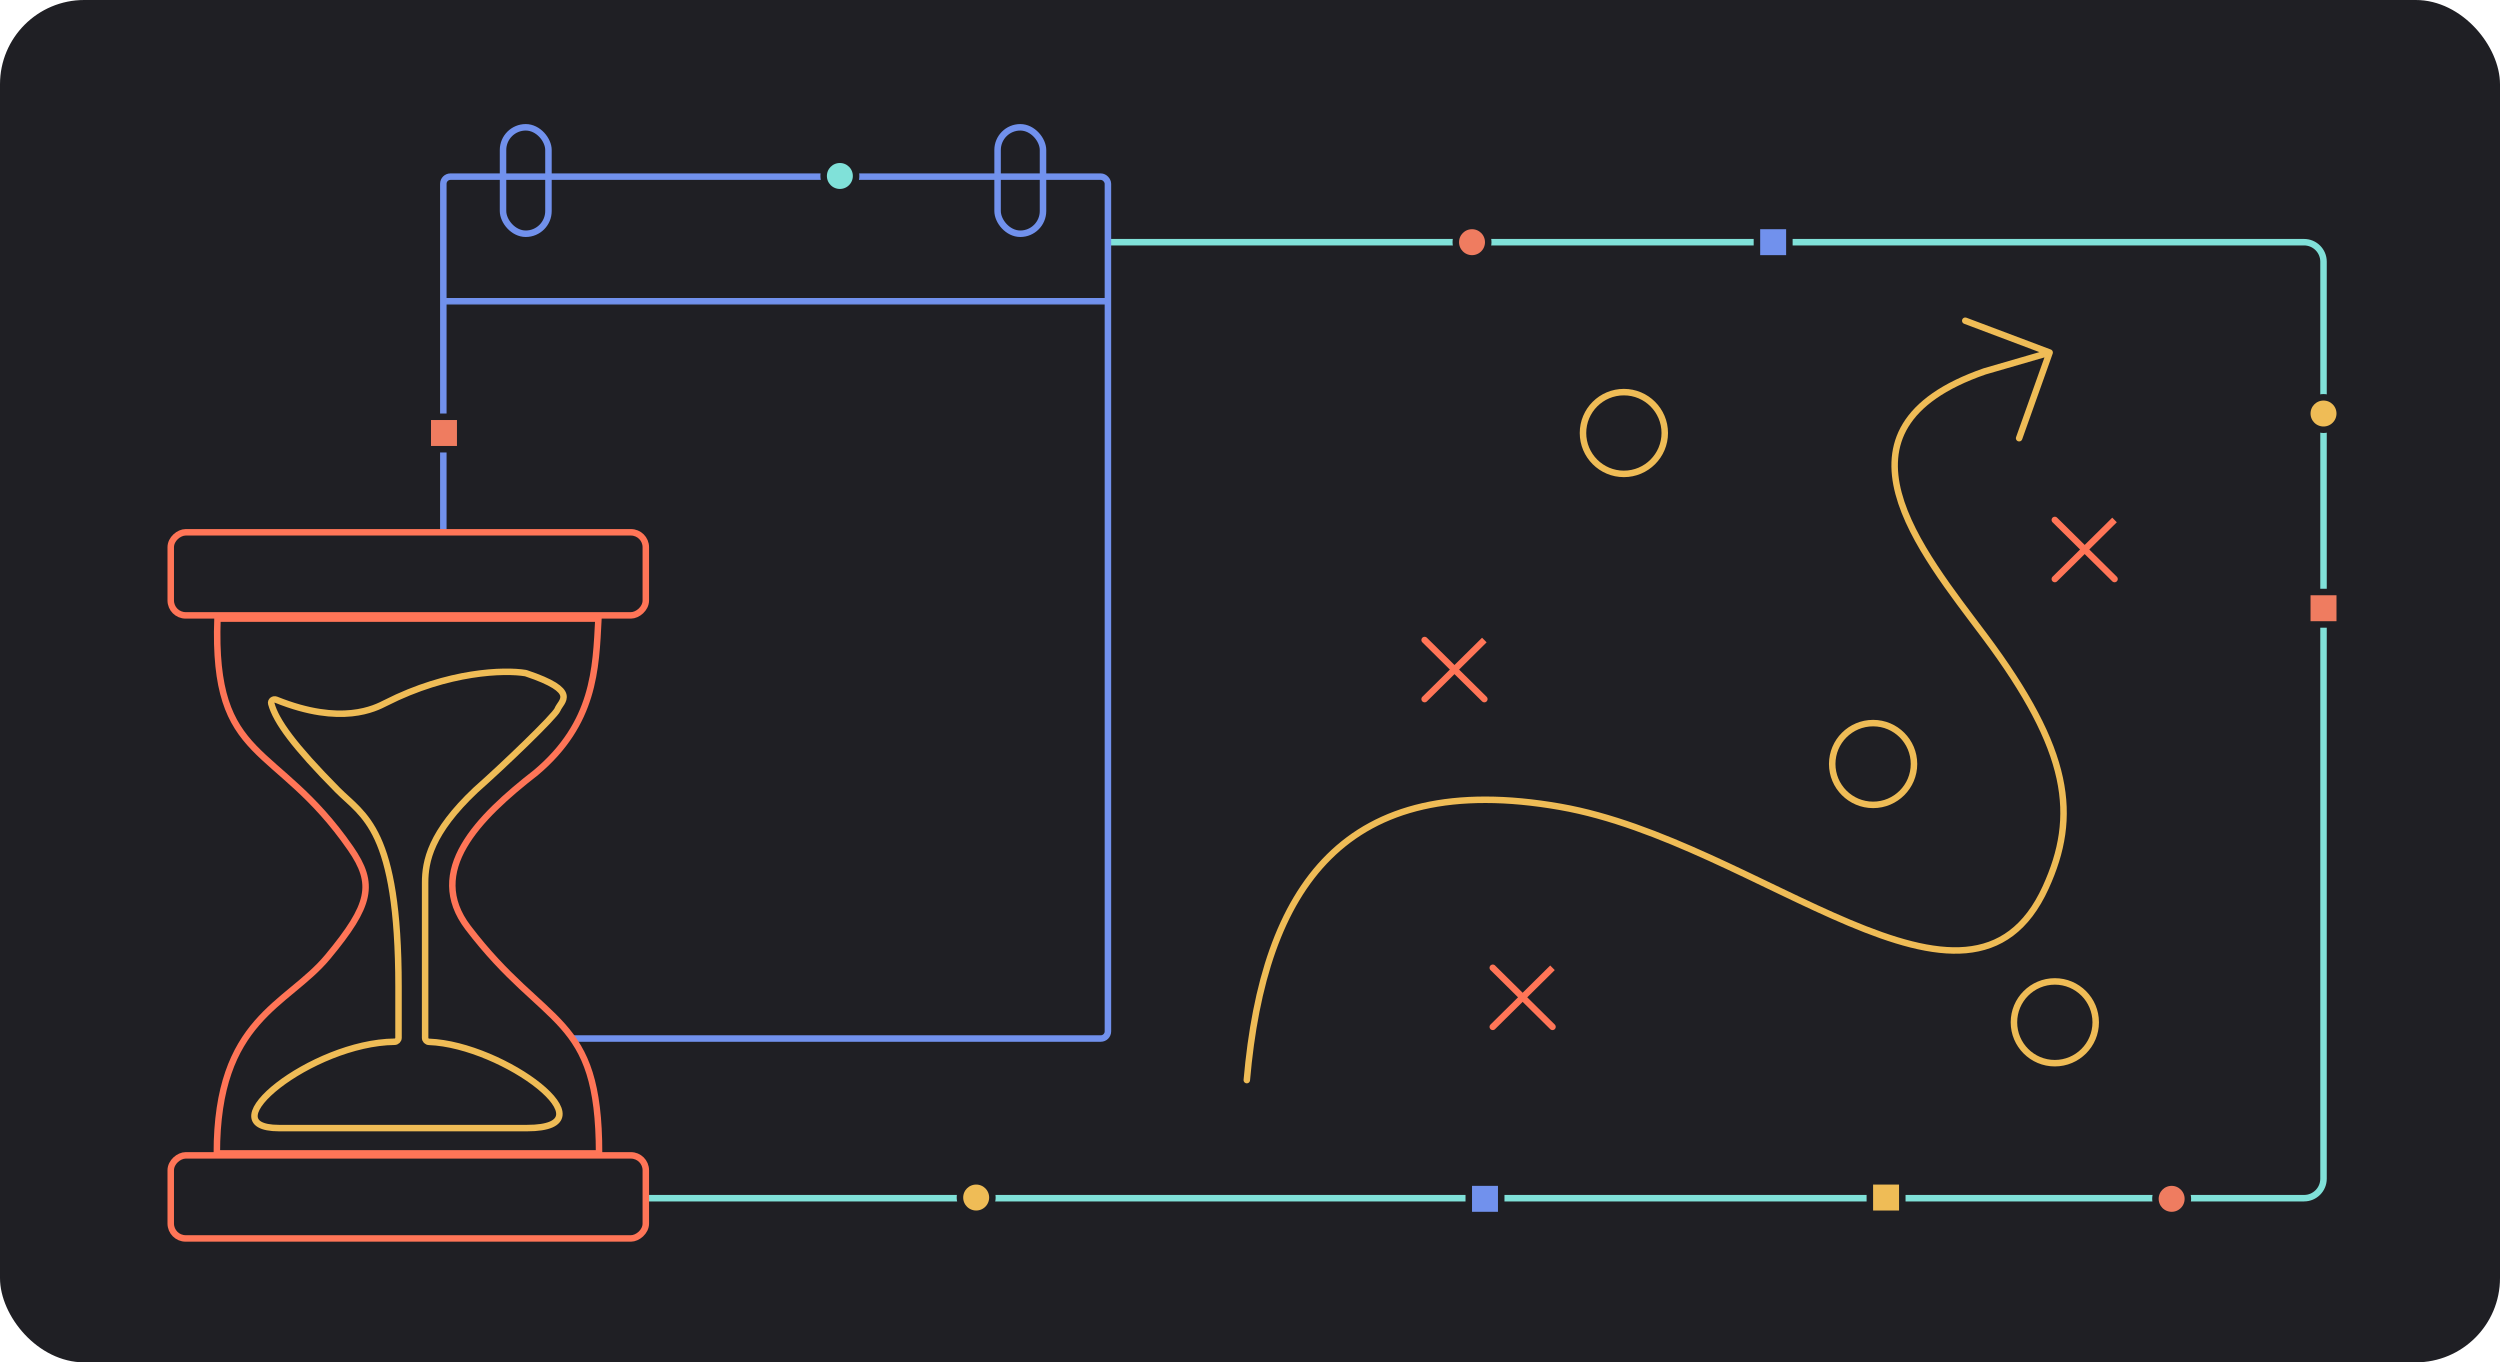 <svg width="356" height="194" viewBox="0 0 356 194" fill="none" xmlns="http://www.w3.org/2000/svg">
<rect width="356" height="194" rx="12" fill="#1F1F24"/>
<path d="M177.545 153.803C179.948 126.262 191.5 109.497 222.184 114.894C250.556 119.885 280.5 150.106 291.313 126.354C295.942 116.188 294.899 107.001 282.626 90.588C273.573 78.481 258.967 61.087 282.626 52.881L291.868 50.2M291.868 50.2L287.524 62.4M291.868 50.2L279.853 45.672" stroke="#EFBC56" stroke-width="0.924" stroke-linecap="round"/>
<path d="M202.867 91.141L207.118 95.346M211.37 99.551L207.118 95.346M207.118 95.346L211.37 91.141L202.867 99.551" stroke="#FF7557" stroke-width="0.924" stroke-linecap="round"/>
<path d="M212.572 137.812L216.824 142.018M221.075 146.223L216.824 142.018M216.824 142.018L221.075 137.812L212.572 146.223" stroke="#FF7557" stroke-width="0.924" stroke-linecap="round"/>
<path d="M292.607 74.043L296.859 78.248M301.11 82.453L296.859 78.248M296.859 78.248L301.11 74.043L292.607 82.453" stroke="#FF7557" stroke-width="0.924" stroke-linecap="round"/>
<path d="M91.965 170.622H328.097C329.628 170.622 330.869 169.381 330.869 167.85V37.261C330.869 35.73 329.628 34.488 328.097 34.488H158.137" stroke="#80E1D9" stroke-width="0.924" stroke-linecap="round"/>
<rect x="63.13" y="25.154" width="94.638" height="122.733" rx="1.017" stroke="#7191ED" stroke-width="0.924"/>
<rect x="63.314" y="42.528" width="94.453" height="0.739" fill="#7191ED" stroke="#7191ED" stroke-width="0.185"/>
<rect x="71.632" y="18.128" width="6.469" height="15.157" rx="3.235" stroke="#7191ED" stroke-width="0.924"/>
<rect x="142.056" y="18.128" width="6.469" height="15.157" rx="3.235" stroke="#7191ED" stroke-width="0.924"/>
<mask id="path-11-inside-1_2868_1446" fill="white">
<rect x="68.767" y="46.502" width="12.384" height="12.384" rx="0.739"/>
</mask>
<rect x="68.767" y="46.502" width="12.384" height="12.384" rx="0.739" stroke="#7191ED" stroke-width="1.848" mask="url(#path-11-inside-1_2868_1446)"/>
<mask id="path-12-inside-2_2868_1446" fill="white">
<rect x="68.767" y="63.139" width="12.384" height="12.384" rx="0.739"/>
</mask>
<rect x="68.767" y="63.139" width="12.384" height="12.384" rx="0.739" stroke="#7191ED" stroke-width="1.848" mask="url(#path-12-inside-2_2868_1446)"/>
<mask id="path-13-inside-3_2868_1446" fill="white">
<rect x="68.767" y="79.773" width="12.384" height="12.384" rx="0.739"/>
</mask>
<rect x="68.767" y="79.773" width="12.384" height="12.384" rx="0.739" stroke="#7191ED" stroke-width="1.848" mask="url(#path-13-inside-3_2868_1446)"/>
<mask id="path-14-inside-4_2868_1446" fill="white">
<rect x="68.767" y="96.41" width="12.384" height="12.384" rx="0.739"/>
</mask>
<rect x="68.767" y="96.41" width="12.384" height="12.384" rx="0.739" stroke="#7191ED" stroke-width="1.848" mask="url(#path-14-inside-4_2868_1446)"/>
<mask id="path-15-inside-5_2868_1446" fill="white">
<rect x="68.767" y="113.045" width="12.384" height="12.384" rx="0.739"/>
</mask>
<rect x="68.767" y="113.045" width="12.384" height="12.384" rx="0.739" stroke="#7191ED" stroke-width="1.848" mask="url(#path-15-inside-5_2868_1446)"/>
<mask id="path-16-inside-6_2868_1446" fill="white">
<rect x="68.767" y="129.68" width="12.384" height="12.384" rx="0.739"/>
</mask>
<rect x="68.767" y="129.68" width="12.384" height="12.384" rx="0.739" stroke="#7191ED" stroke-width="1.848" mask="url(#path-16-inside-6_2868_1446)"/>
<mask id="path-17-inside-7_2868_1446" fill="white">
<rect x="86.326" y="46.504" width="12.384" height="12.384" rx="0.739"/>
</mask>
<rect x="86.326" y="46.504" width="12.384" height="12.384" rx="0.739" stroke="#7191ED" stroke-width="1.848" mask="url(#path-17-inside-7_2868_1446)"/>
<mask id="path-18-inside-8_2868_1446" fill="white">
<rect x="86.326" y="63.139" width="12.384" height="12.384" rx="0.739"/>
</mask>
<rect x="86.326" y="63.139" width="12.384" height="12.384" rx="0.739" stroke="#7191ED" stroke-width="1.848" mask="url(#path-18-inside-8_2868_1446)"/>
<mask id="path-19-inside-9_2868_1446" fill="white">
<rect x="86.326" y="79.773" width="12.384" height="12.384" rx="0.739"/>
</mask>
<rect x="86.326" y="79.773" width="12.384" height="12.384" rx="0.739" stroke="#7191ED" stroke-width="1.848" mask="url(#path-19-inside-9_2868_1446)"/>
<mask id="path-20-inside-10_2868_1446" fill="white">
<rect x="86.326" y="96.41" width="12.384" height="12.384" rx="0.739"/>
</mask>
<rect x="86.326" y="96.41" width="12.384" height="12.384" rx="0.739" stroke="#7191ED" stroke-width="1.848" mask="url(#path-20-inside-10_2868_1446)"/>
<mask id="path-21-inside-11_2868_1446" fill="white">
<rect x="86.326" y="113.045" width="12.384" height="12.384" rx="0.739"/>
</mask>
<rect x="86.326" y="113.045" width="12.384" height="12.384" rx="0.739" stroke="#7191ED" stroke-width="1.848" mask="url(#path-21-inside-11_2868_1446)"/>
<mask id="path-22-inside-12_2868_1446" fill="white">
<rect x="86.326" y="129.68" width="12.384" height="12.384" rx="0.739"/>
</mask>
<rect x="86.326" y="129.68" width="12.384" height="12.384" rx="0.739" stroke="#7191ED" stroke-width="1.848" mask="url(#path-22-inside-12_2868_1446)"/>
<mask id="path-23-inside-13_2868_1446" fill="white">
<rect x="103.886" y="46.502" width="12.384" height="12.384" rx="0.739"/>
</mask>
<rect x="103.886" y="46.502" width="12.384" height="12.384" rx="0.739" stroke="#7191ED" stroke-width="1.848" mask="url(#path-23-inside-13_2868_1446)"/>
<mask id="path-24-inside-14_2868_1446" fill="white">
<rect x="103.886" y="63.139" width="12.384" height="12.384" rx="0.739"/>
</mask>
<rect x="103.886" y="63.139" width="12.384" height="12.384" rx="0.739" stroke="#7191ED" stroke-width="1.848" mask="url(#path-24-inside-14_2868_1446)"/>
<mask id="path-25-inside-15_2868_1446" fill="white">
<rect x="103.886" y="79.773" width="12.384" height="12.384" rx="0.739"/>
</mask>
<rect x="103.886" y="79.773" width="12.384" height="12.384" rx="0.739" stroke="#7191ED" stroke-width="1.848" mask="url(#path-25-inside-15_2868_1446)"/>
<mask id="path-26-inside-16_2868_1446" fill="white">
<rect x="103.886" y="96.41" width="12.384" height="12.384" rx="0.739"/>
</mask>
<rect x="103.886" y="96.41" width="12.384" height="12.384" rx="0.739" stroke="#7191ED" stroke-width="1.848" mask="url(#path-26-inside-16_2868_1446)"/>
<mask id="path-27-inside-17_2868_1446" fill="white">
<rect x="103.886" y="113.045" width="12.384" height="12.384" rx="0.739"/>
</mask>
<rect x="103.886" y="113.045" width="12.384" height="12.384" rx="0.739" stroke="#7191ED" stroke-width="1.848" mask="url(#path-27-inside-17_2868_1446)"/>
<mask id="path-28-inside-18_2868_1446" fill="white">
<rect x="103.886" y="129.68" width="12.384" height="12.384" rx="0.739"/>
</mask>
<rect x="103.886" y="129.68" width="12.384" height="12.384" rx="0.739" stroke="#7191ED" stroke-width="1.848" mask="url(#path-28-inside-18_2868_1446)"/>
<mask id="path-29-inside-19_2868_1446" fill="white">
<rect x="121.445" y="46.504" width="12.384" height="12.384" rx="0.739"/>
</mask>
<rect x="121.445" y="46.504" width="12.384" height="12.384" rx="0.739" stroke="#7191ED" stroke-width="1.848" mask="url(#path-29-inside-19_2868_1446)"/>
<mask id="path-30-inside-20_2868_1446" fill="white">
<rect x="121.445" y="63.139" width="12.384" height="12.384" rx="0.739"/>
</mask>
<rect x="121.445" y="63.139" width="12.384" height="12.384" rx="0.739" stroke="#7191ED" stroke-width="1.848" mask="url(#path-30-inside-20_2868_1446)"/>
<mask id="path-31-inside-21_2868_1446" fill="white">
<rect x="121.445" y="79.773" width="12.384" height="12.384" rx="0.739"/>
</mask>
<rect x="121.445" y="79.773" width="12.384" height="12.384" rx="0.739" stroke="#7191ED" stroke-width="1.848" mask="url(#path-31-inside-21_2868_1446)"/>
<mask id="path-32-inside-22_2868_1446" fill="white">
<rect x="121.445" y="96.41" width="12.384" height="12.384" rx="0.739"/>
</mask>
<rect x="121.445" y="96.41" width="12.384" height="12.384" rx="0.739" stroke="#7191ED" stroke-width="1.848" mask="url(#path-32-inside-22_2868_1446)"/>
<mask id="path-33-inside-23_2868_1446" fill="white">
<rect x="121.445" y="113.045" width="12.384" height="12.384" rx="0.739"/>
</mask>
<rect x="121.445" y="113.045" width="12.384" height="12.384" rx="0.739" stroke="#7191ED" stroke-width="1.848" mask="url(#path-33-inside-23_2868_1446)"/>
<mask id="path-34-inside-24_2868_1446" fill="white">
<rect x="121.445" y="129.68" width="12.384" height="12.384" rx="0.739"/>
</mask>
<rect x="121.445" y="129.68" width="12.384" height="12.384" rx="0.739" stroke="#7191ED" stroke-width="1.848" mask="url(#path-34-inside-24_2868_1446)"/>
<mask id="path-35-inside-25_2868_1446" fill="white">
<rect x="139.006" y="46.502" width="12.384" height="12.384" rx="0.739"/>
</mask>
<rect x="139.006" y="46.502" width="12.384" height="12.384" rx="0.739" stroke="#7191ED" stroke-width="1.848" mask="url(#path-35-inside-25_2868_1446)"/>
<mask id="path-36-inside-26_2868_1446" fill="white">
<rect x="139.006" y="63.139" width="12.384" height="12.384" rx="0.739"/>
</mask>
<rect x="139.006" y="63.139" width="12.384" height="12.384" rx="0.739" stroke="#7191ED" stroke-width="1.848" mask="url(#path-36-inside-26_2868_1446)"/>
<mask id="path-37-inside-27_2868_1446" fill="white">
<rect x="139.006" y="79.773" width="12.384" height="12.384" rx="0.739"/>
</mask>
<rect x="139.006" y="79.773" width="12.384" height="12.384" rx="0.739" stroke="#7191ED" stroke-width="1.848" mask="url(#path-37-inside-27_2868_1446)"/>
<mask id="path-38-inside-28_2868_1446" fill="white">
<rect x="139.006" y="96.41" width="12.384" height="12.384" rx="0.739"/>
</mask>
<rect x="139.006" y="96.41" width="12.384" height="12.384" rx="0.739" stroke="#7191ED" stroke-width="1.848" mask="url(#path-38-inside-28_2868_1446)"/>
<mask id="path-39-inside-29_2868_1446" fill="white">
<rect x="139.006" y="113.045" width="12.384" height="12.384" rx="0.739"/>
</mask>
<rect x="139.006" y="113.045" width="12.384" height="12.384" rx="0.739" stroke="#7191ED" stroke-width="1.848" mask="url(#path-39-inside-29_2868_1446)"/>
<mask id="path-40-inside-30_2868_1446" fill="white">
<rect x="139.006" y="129.68" width="12.384" height="12.384" rx="0.739"/>
</mask>
<rect x="139.006" y="129.68" width="12.384" height="12.384" rx="0.739" stroke="#7191ED" stroke-width="1.848" mask="url(#path-40-inside-30_2868_1446)"/>
<path d="M49.913 120.808C39.266 105.43 30.227 108.886 30.967 88.092H85.217C84.847 95.3 84.662 102.971 76.344 109.995C68.027 116.464 60.534 124.043 66.64 132.083C77.731 146.686 85.309 144.19 85.309 164.245H30.874C30.874 145.022 40.848 143.266 46.678 136.242C52.814 128.849 53.432 125.891 49.913 120.808Z" fill="#1F1F24" stroke="#FF7557" stroke-width="0.924" stroke-linecap="round"/>
<path d="M48.062 112.49C41.844 106.206 39.32 102.719 38.63 100.206C38.518 99.796 38.935 99.482 39.329 99.641C48.656 103.402 53.469 100.835 54.904 100.106C63.883 95.543 71.897 95.363 74.826 95.848C74.854 95.852 74.881 95.859 74.908 95.868C82.62 98.447 79.856 99.831 79.395 101.03C79.039 101.954 71.662 109.039 67.75 112.49C61.318 118.553 60.538 122.656 60.538 125.706V147.794C60.538 148.1 60.783 148.348 61.089 148.359C71.73 148.765 87.587 160.64 75.048 160.64H39.744C29.284 160.64 44.428 148.467 56.184 148.345C56.495 148.342 56.749 148.092 56.749 147.781V140.493C56.749 117.943 51.72 116.187 48.062 112.49Z" stroke="#EFBC56" stroke-width="0.924" stroke-linecap="round"/>
<rect x="24.313" y="87.63" width="11.83" height="67.651" rx="2.126" transform="rotate(-90 24.313 87.63)" fill="#1F1F24" stroke="#FF7557" stroke-width="0.924"/>
<rect x="24.313" y="176.354" width="11.83" height="67.651" rx="2.126" transform="rotate(-90 24.313 176.354)" fill="#1F1F24" stroke="#FF7557" stroke-width="0.924"/>
<circle cx="231.24" cy="61.66" r="5.822" stroke="#EFBC56" stroke-width="0.924"/>
<circle cx="266.73" cy="108.792" r="5.822" stroke="#EFBC56" stroke-width="0.924"/>
<circle cx="292.608" cy="145.576" r="5.822" stroke="#EFBC56" stroke-width="0.924"/>
<rect x="209.153" y="168.403" width="4.621" height="4.621" fill="#7191ED" stroke="#1F1F24" stroke-width="0.924"/>
<rect x="266.266" y="168.22" width="4.621" height="4.621" fill="#EFBC56" stroke="#1F1F24" stroke-width="0.924"/>
<rect x="328.558" y="84.302" width="4.621" height="4.621" fill="#EF7C60" stroke="#1F1F24" stroke-width="0.924"/>
<rect x="250.186" y="32.176" width="4.621" height="4.621" fill="#7191ED" stroke="#1F1F24" stroke-width="0.924"/>
<rect x="60.912" y="59.348" width="4.621" height="4.621" fill="#EF7C60" stroke="#1F1F24" stroke-width="0.924"/>
<circle cx="139.007" cy="170.53" r="2.31" fill="#EFBC56" stroke="#1F1F24" stroke-width="0.924"/>
<circle cx="309.243" cy="170.714" r="2.31" fill="#EF7C60" stroke="#1F1F24" stroke-width="0.924"/>
<circle cx="330.869" cy="58.886" r="2.31" fill="#EFBC56" stroke="#1F1F24" stroke-width="0.924"/>
<circle cx="209.615" cy="34.487" r="2.31" fill="#EF7C60" stroke="#1F1F24" stroke-width="0.924"/>
<circle cx="119.598" cy="25.059" r="2.31" fill="#80E1D9" stroke="#1F1F24" stroke-width="0.924"/>
</svg>
